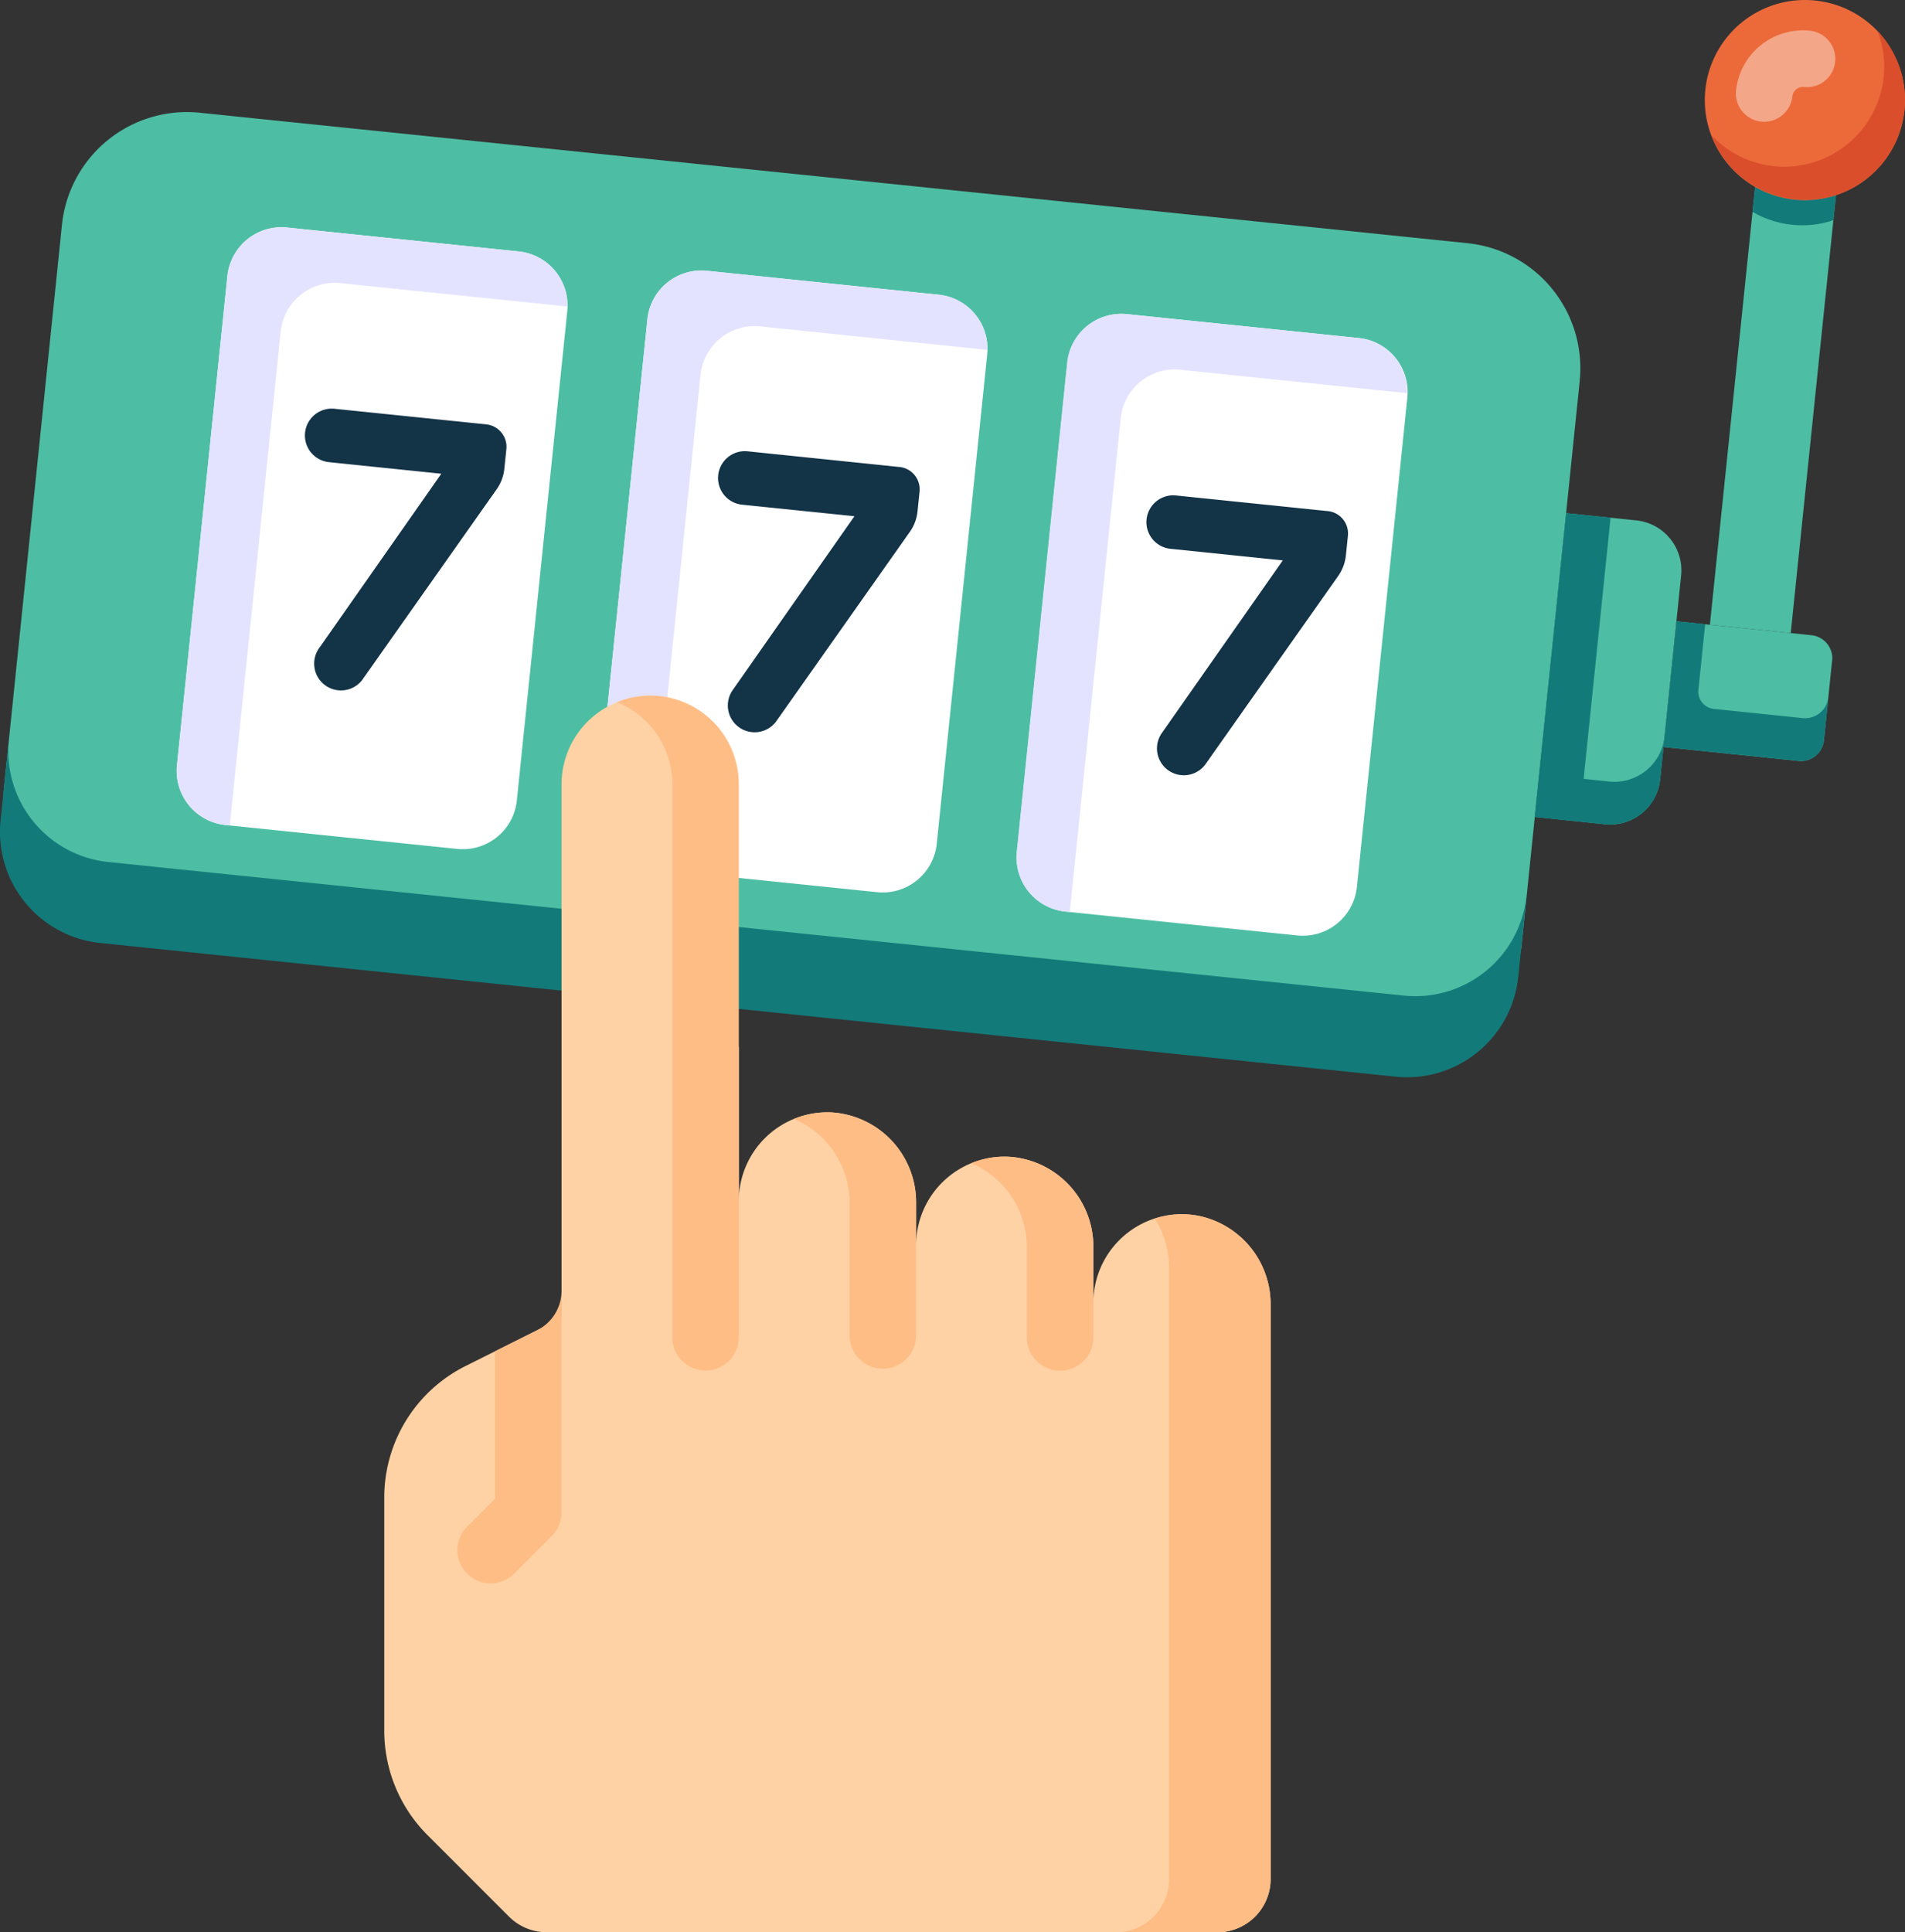 <svg id="Group_40830" data-name="Group 40830" xmlns="http://www.w3.org/2000/svg" xmlns:xlink="http://www.w3.org/1999/xlink" width="70.098" height="71.09" viewBox="0 0 70.098 71.09">
  <rect x="0" y="0" width="70.098" height="71.09" fill="#333333" stroke="none"/>
  <defs>
    <clipPath id="clip-path">
      <rect id="Rectangle_10815" data-name="Rectangle 10815" width="70.098" height="71.09" fill="none"/>
    </clipPath>
    <clipPath id="clip-path-2">
      <rect id="Rectangle_10814" data-name="Rectangle 10814" width="70.098" height="71.091" fill="none"/>
    </clipPath>
    <clipPath id="clip-path-3">
      <rect id="Rectangle_10813" data-name="Rectangle 10813" width="3.66" height="3.363" fill="none"/>
    </clipPath>
  </defs>
  <g id="Group_40829" data-name="Group 40829" clip-path="url(#clip-path)">
    <g id="Group_40828" data-name="Group 40828" transform="translate(0 -0.001)">
      <g id="Group_40827" data-name="Group 40827" clip-path="url(#clip-path-2)">
        <path id="Path_21051" data-name="Path 21051" d="M58.063,11.877,55.929,32.585a4.112,4.112,0,0,1-4.51,3.666L3.747,31.336A4.107,4.107,0,0,1,.082,26.828L2.215,6.119A4.622,4.622,0,0,1,7.287,2L53.939,6.8a4.622,4.622,0,0,1,4.123,5.072" transform="translate(0.065 2.149)" fill="#4dbea3"/>
        <path id="Path_21052" data-name="Path 21052" d="M56.174,18.78l-.307,2.976a4.114,4.114,0,0,1-4.5,3.664L3.683,20.5A4.107,4.107,0,0,1,.021,16l.307-2.978a4.1,4.1,0,0,0,3.661,4.5l47.68,4.915a4.112,4.112,0,0,0,4.5-3.661" transform="translate(-0.001 14.193)" fill="#137a7a"/>
        <path id="Path_21053" data-name="Path 21053" d="M4.978,5.8l-1.856,18a2,2,0,0,0,1.785,2.194l8.525.878a2,2,0,0,0,2.194-1.785l1.856-18A2,2,0,0,0,15.7,4.892l-8.525-.88A2,2,0,0,0,4.978,5.8" transform="translate(3.392 4.361)" fill="#fff"/>
        <path id="Path_21054" data-name="Path 21054" d="M12.373,6.558l-1.856,18A2,2,0,0,0,12.3,26.755l8.525.878a2,2,0,0,0,2.194-1.785l1.856-18a2,2,0,0,0-1.785-2.194l-8.525-.88a2,2,0,0,0-2.194,1.785" transform="translate(11.451 5.192)" fill="#fff"/>
        <path id="Path_21055" data-name="Path 21055" d="M19.768,7.32l-1.856,18A2,2,0,0,0,19.7,27.517l8.525.878a2,2,0,0,0,2.194-1.785l1.856-18a2,2,0,0,0-1.785-2.194l-8.525-.88A2,2,0,0,0,19.768,7.32" transform="translate(19.511 6.022)" fill="#fff"/>
        <path id="Path_21056" data-name="Path 21056" d="M17.483,6.918,9.13,6.057A2,2,0,0,0,6.935,7.841l-1.856,18a.5.5,0,0,0,0,.167l-.176-.017a2,2,0,0,1-1.785-2.2l1.856-18A2,2,0,0,1,7.174,4.011l8.518.88a2,2,0,0,1,1.791,2.027" transform="translate(3.393 4.36)" fill="#e4e3ff"/>
        <path id="Path_21057" data-name="Path 21057" d="M24.886,7.681l-8.364-.863A2,2,0,0,0,14.328,8.6l-1.856,18a1.08,1.08,0,0,0-.006.165l-.165-.017a2,2,0,0,1-1.785-2.194l1.856-18a2,2,0,0,1,2.194-1.785l8.529.88a2,2,0,0,1,1.791,2.027" transform="translate(11.45 5.192)" fill="#e4e3ff"/>
        <path id="Path_21058" data-name="Path 21058" d="M32.269,8.443l-8.343-.859a1.993,1.993,0,0,0-2.194,1.783l-1.856,18a.5.5,0,0,0,0,.167l-.186-.019a2,2,0,0,1-1.785-2.2l1.856-18A2,2,0,0,1,21.96,5.536l8.529.88a1.974,1.974,0,0,1,1.781,2.027" transform="translate(19.507 6.022)" fill="#e4e3ff"/>
        <path id="Path_21059" data-name="Path 21059" d="M32.409,11.329l-.773,7.5a1.848,1.848,0,0,1-2.027,1.649l-2.585-.268L28.175,9.034,30.76,9.3a1.847,1.847,0,0,1,1.649,2.027" transform="translate(29.451 9.847)" fill="#4dbea3"/>
        <path id="Path_21060" data-name="Path 21060" d="M35.493,12.384l-.3,2.93a.85.85,0,0,1-.932.759l-4.968-.512.476-4.623,4.968.512a.853.853,0,0,1,.759.934" transform="translate(31.922 11.922)" fill="#4dbea3"/>
        <path id="Path_21061" data-name="Path 21061" d="M31.8,17.251l-.163,1.586A1.848,1.848,0,0,1,29.6,20.48l-2.581-.265L28.177,9.034l1.636.167-.991,9.607.943.1A1.86,1.86,0,0,0,31.8,17.251" transform="translate(29.451 9.847)" fill="#137a7a"/>
        <path id="Path_21062" data-name="Path 21062" d="M35.354,13.734l-.163,1.586a.846.846,0,0,1-.926.752l-4.974-.512.476-4.623,1.055.109-.249,2.414a.637.637,0,0,0,.568.7l3.273.339a.859.859,0,0,0,.938-.763" transform="translate(31.923 11.922)" fill="#137a7a"/>
        <rect id="Rectangle_10812" data-name="Rectangle 10812" width="20.314" height="2.99" transform="translate(62.919 22.985) rotate(-84.102)" fill="#4dbea3"/>
        <path id="Path_21063" data-name="Path 21063" d="M34.349,1.636l-.516,5.016a3.57,3.57,0,0,1-1.515.169,3.62,3.62,0,0,1-1.461-.476l.518-5.016Z" transform="translate(33.63 1.449)" fill="#137a7a"/>
        <path id="Path_21064" data-name="Path 21064" d="M37.362,4.054A3.682,3.682,0,1,1,34.083.02a3.675,3.675,0,0,1,3.279,4.033" transform="translate(32.715 0.001)" fill="#ec6a3a"/>
        <g id="Group_40826" data-name="Group 40826" transform="translate(63.875 1.117)" opacity="0.4">
          <g id="Group_40825" data-name="Group 40825">
            <g id="Group_40824" data-name="Group 40824" clip-path="url(#clip-path-3)">
              <path id="Path_21065" data-name="Path 21065" d="M31.5,3.892a1.042,1.042,0,0,1-.93-1.143A2.478,2.478,0,0,1,33.29.548a1.041,1.041,0,1,1-.215,2.071.389.389,0,0,0-.431.343,1.045,1.045,0,0,1-1.145.93" transform="translate(-30.565 -0.534)" fill="#fff"/>
            </g>
          </g>
        </g>
        <path id="Path_21066" data-name="Path 21066" d="M37.232,3.457a3.677,3.677,0,0,1-7.093.934,3.68,3.68,0,0,0,6.328-2.155A3.624,3.624,0,0,0,36.243.548a3.687,3.687,0,0,1,.989,2.909" transform="translate(32.847 0.598)" fill="#da4e2b"/>
        <path id="Path_21067" data-name="Path 21067" d="M27.246,9.342l-5.588-.577a.987.987,0,0,0-.2,1.964l4.132.424-4.47,6.382a.986.986,0,1,0,1.615,1.131l4.892-6.936a1.58,1.58,0,0,0,.284-.757l.075-.725a.828.828,0,0,0-.738-.907m15.76,1.624-5.588-.575a.986.986,0,0,0-.2,1.962l4.132.426-4.47,6.38a.987.987,0,0,0,1.615,1.133l4.892-6.938a1.593,1.593,0,0,0,.284-.757l.075-.725a.829.829,0,0,0-.738-.907M12.045,7.774,6.456,7.2a.987.987,0,0,0-.2,1.964l4.132.426-4.47,6.38A.986.986,0,1,0,7.531,17.1l4.892-6.936a1.58,1.58,0,0,0,.284-.757l.075-.725a.828.828,0,0,0-.738-.907" transform="translate(5.851 7.84)" fill="#133347"/>
        <path id="Path_21068" data-name="Path 21068" d="M36.237,31.2a3.26,3.26,0,0,0-3.379,3.26V32.421a3.311,3.311,0,0,0-3.143-3.338,3.26,3.26,0,0,0-3.379,3.258V30.788a3.311,3.311,0,0,0-3.143-3.335,3.26,3.26,0,0,0-3.381,3.258V25.056l-1.172-1.492V14.577l-2.366-2.215h-.947a3.259,3.259,0,0,0-2.038,3.02V35.018L9.757,36.784A5.406,5.406,0,0,0,6.766,41.62V50.2a5.43,5.43,0,0,0,1.592,3.843l3,3a1.969,1.969,0,0,0,1.386.573H37.42a1.96,1.96,0,0,0,1.96-1.958V34.54A3.313,3.313,0,0,0,36.237,31.2Z" transform="translate(7.374 13.474)" fill="#fed2a4"/>
        <path id="Path_21069" data-name="Path 21069" d="M22.761,21.447a3.23,3.23,0,0,0-1.684.09,3.4,3.4,0,0,1,.529,1.818V45.836a1.96,1.96,0,0,1-1.958,1.958h3.737a1.96,1.96,0,0,0,1.958-1.958V24.718A3.322,3.322,0,0,0,22.761,21.447Z" transform="translate(21.413 23.297)" fill="#ffbd86"/>
        <path id="Path_21070" data-name="Path 21070" d="M11.513,31.748a1.225,1.225,0,0,0,.359-.865V22.72a1.632,1.632,0,0,1-.9,1.459l-1.547.773v5.423l-1,1a1.224,1.224,0,1,0,1.73,1.73Z" transform="translate(8.792 24.763)" fill="#ffbd86"/>
        <path id="Path_21071" data-name="Path 21071" d="M10.863,12.486A3.262,3.262,0,0,1,12.9,15.508V35.818a1.224,1.224,0,1,0,2.447,0V15.508a3.257,3.257,0,0,0-4.485-3.022" transform="translate(11.839 13.347)" fill="#ffbd86"/>
        <path id="Path_21072" data-name="Path 21072" d="M15.331,19.583a3.236,3.236,0,0,0-1.352.242,3.353,3.353,0,0,1,2.046,3.1v4.9a1.225,1.225,0,0,0,2.449,0v-4.9A3.313,3.313,0,0,0,15.331,19.583Z" transform="translate(15.235 21.342)" fill="#ffbd86"/>
        <path id="Path_21073" data-name="Path 21073" d="M18.452,20.363a3.236,3.236,0,0,0-1.352.242,3.353,3.353,0,0,1,2.046,3.1v3.273a1.225,1.225,0,1,0,2.449,0V23.7A3.313,3.313,0,0,0,18.452,20.363Z" transform="translate(18.637 22.192)" fill="#ffbd86"/>
      </g>
    </g>
  </g>
</svg>
